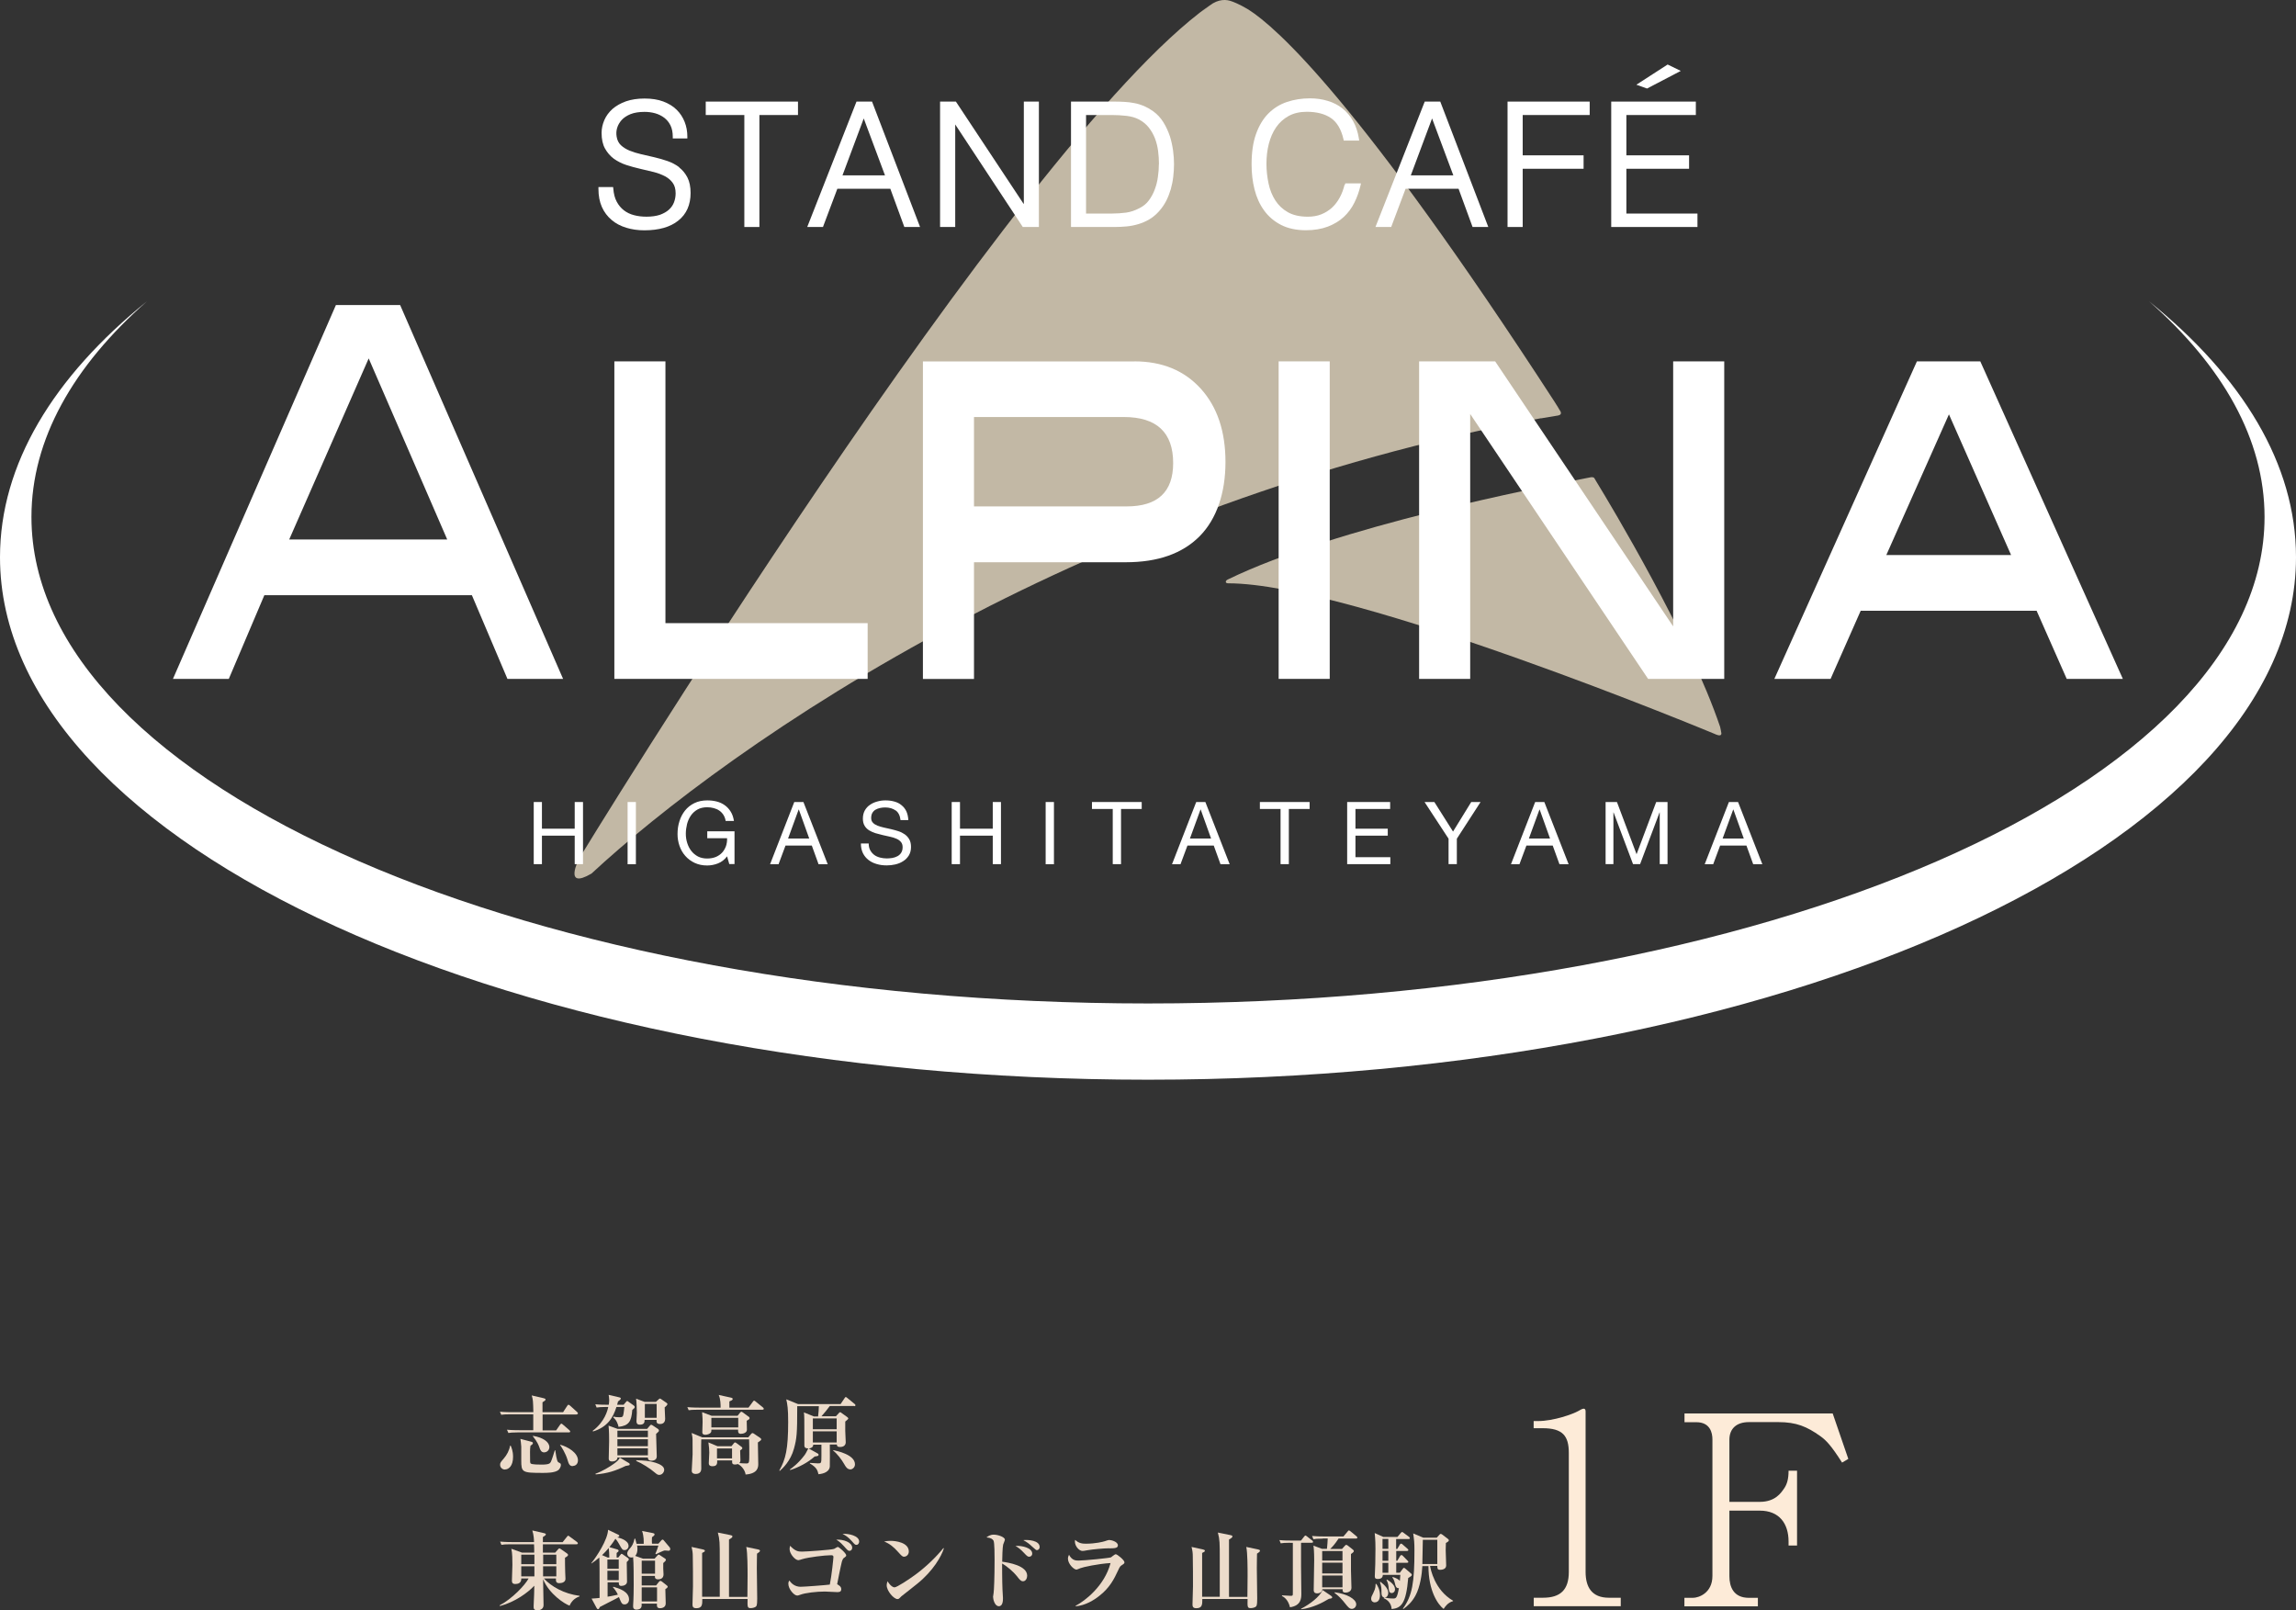 <?xml version="1.0" encoding="UTF-8"?><svg id="_ロゴ" xmlns="http://www.w3.org/2000/svg" viewBox="0 0 240.94 168.98"><rect x="0" y="0" width="240.94" height="168.98" fill="#333333" stroke="none"/><defs><style>.cls-1{fill:#fff;}.cls-2{fill:#c2b8a5;}.cls-3{fill:#ecdbca;}.cls-4{fill:#fdebd8;}</style></defs><path class="cls-2" d="M161.71,43.9c.11-.02,1.67-.27,1.8-.3.54-.1.17-.55.17-.55,0,0-.39-.67-.52-.85C142.59,10.51,133.93,2.86,131.02,1.01c-1.03-.62-1.7-.85-1.77-.87-.52-.2-1.37-.29-2.34.46-1.58,1.24-.02,0-.03,0-20.42,14.56-66.13,89.53-66.13,89.53,0,0-1.67,3.29,1.32,1.54,6.89-6.39,20.1-16.69,38.69-26.48,16.54-8.69,37.13-16.86,60.57-21.23.12-.02.24-.04.36-.07"/><path class="cls-2" d="M180.51,76.28c-3.22-9.53-11.47-23.26-12.98-25.73-.21-.36-.23-.39-.23-.39,0,0-.1-.12-.35-.08-.25.04-.67.13-.67.13h0c-4.75.93-25.91,5.01-37.44,10.6-.29.14-.27.4.03.4,13.12,0,51.08,15.81,51.08,15.81,0,0,.7.37.69-.07,0-.08-.1-.51-.13-.67"/><polygon class="cls-1" points="56.87 84.16 56.87 86.96 60.31 86.96 60.31 84.16 61.18 84.16 61.18 90.68 60.31 90.68 60.31 87.69 56.87 87.69 56.87 90.68 56.01 90.68 56.01 84.16 56.87 84.16"/><rect class="cls-1" x="65.86" y="84.16" width=".87" height="6.53"/><path class="cls-1" d="M75.35,90.6c-.38.15-.76.22-1.14.22-.49,0-.92-.09-1.31-.27-.38-.18-.71-.42-.98-.73-.27-.3-.47-.65-.61-1.05s-.21-.81-.21-1.23c0-.48.06-.93.2-1.36.13-.43.33-.8.59-1.13.26-.32.58-.58.97-.77.39-.19.84-.29,1.36-.29.35,0,.69.04,1,.12s.59.21.84.39.45.4.62.67c.17.27.28.6.34.98h-.87c-.04-.25-.12-.46-.24-.65-.12-.18-.26-.33-.43-.44-.17-.12-.36-.2-.58-.26-.22-.06-.45-.09-.69-.09-.39,0-.74.08-1.02.24-.28.16-.51.37-.69.63-.18.26-.31.55-.4.89-.08.33-.13.67-.13,1.02s.05.67.15.98c.1.31.24.59.43.83.19.24.42.43.7.58.28.14.6.21.96.21.34,0,.64-.06.9-.16.26-.11.48-.26.66-.45.18-.19.31-.42.41-.68.09-.26.13-.54.12-.84h-2.08v-.73h2.86v3.44h-.55l-.23-.81c-.26.34-.57.59-.95.74"/><path class="cls-1" d="M84.31,84.16l2.55,6.53h-.96l-.71-1.96h-2.76l-.73,1.96h-.89l2.54-6.53h.96ZM84.92,87.99l-1.09-3.04h-.02l-1.11,3.04h2.22Z"/><path class="cls-1" d="M93.99,85.05c-.29-.21-.66-.32-1.11-.32-.18,0-.36.02-.54.06s-.33.1-.47.18-.25.2-.33.34-.12.32-.12.53.06.36.18.49.28.23.48.31c.2.08.42.14.67.2.25.05.5.11.76.17s.51.13.76.21.47.19.67.33.36.32.48.53.18.48.18.8c0,.35-.08.64-.23.89-.16.25-.35.45-.6.6-.24.16-.52.27-.82.34s-.6.1-.9.1c-.37,0-.71-.04-1.04-.14-.33-.09-.61-.23-.86-.42-.25-.19-.44-.42-.59-.71-.14-.29-.22-.63-.22-1.03h.82c0,.27.05.51.16.71s.25.36.42.49.38.22.61.28.47.09.71.09c.19,0,.39-.02.59-.05.2-.04.38-.1.54-.19.16-.09.29-.21.38-.36.1-.15.15-.35.15-.58s-.06-.41-.18-.55-.28-.26-.48-.34c-.2-.09-.42-.16-.67-.21-.25-.06-.5-.11-.76-.17s-.51-.13-.76-.2c-.25-.08-.47-.18-.67-.3-.2-.13-.36-.29-.47-.48-.12-.2-.18-.45-.18-.75,0-.33.07-.61.2-.85.14-.24.31-.44.54-.59.22-.16.47-.27.76-.35.28-.08.57-.12.87-.12.34,0,.64.04.93.12s.54.2.75.38c.22.17.39.39.51.64.12.26.19.57.21.93h-.82c-.05-.47-.22-.81-.51-1.02"/><polygon class="cls-1" points="100.74 84.16 100.74 86.96 104.18 86.96 104.18 84.16 105.04 84.16 105.04 90.68 104.18 90.68 104.18 87.69 100.74 87.69 100.74 90.68 99.87 90.68 99.87 84.16 100.74 84.16"/><rect class="cls-1" x="109.73" y="84.16" width=".87" height="6.53"/><polygon class="cls-1" points="114.59 84.89 114.59 84.16 119.81 84.16 119.81 84.89 117.64 84.89 117.64 90.68 116.77 90.68 116.77 84.89 114.59 84.89"/><path class="cls-1" d="M126.49,84.16l2.55,6.53h-.96l-.71-1.96h-2.76l-.73,1.96h-.89l2.54-6.53h.96ZM127.09,87.99l-1.09-3.04h-.02l-1.11,3.04h2.22Z"/><polygon class="cls-1" points="132.21 84.89 132.21 84.16 137.43 84.16 137.43 84.89 135.25 84.89 135.25 90.68 134.38 90.68 134.38 84.89 132.21 84.89"/><polygon class="cls-1" points="145.88 84.16 145.88 84.89 142.24 84.89 142.24 86.96 145.63 86.96 145.63 87.69 142.24 87.69 142.24 89.95 145.9 89.95 145.9 90.68 141.37 90.68 141.37 84.16 145.88 84.16"/><polygon class="cls-1" points="152.88 90.68 152.01 90.68 152.01 88.01 149.49 84.16 150.52 84.16 152.48 87.26 154.39 84.16 155.37 84.16 152.88 88.01 152.88 90.68"/><path class="cls-1" d="M162.06,84.16l2.55,6.53h-.96l-.71-1.96h-2.76l-.73,1.96h-.89l2.54-6.53h.96ZM162.66,87.99l-1.09-3.04h-.02l-1.11,3.04h2.22Z"/><polygon class="cls-1" points="169.68 84.16 171.74 89.64 173.8 84.16 174.99 84.16 174.99 90.68 174.17 90.68 174.17 85.26 174.15 85.26 172.11 90.68 171.37 90.68 169.33 85.26 169.31 85.26 169.31 90.68 168.49 90.68 168.49 84.16 169.68 84.16"/><path class="cls-1" d="M182.39,84.16l2.55,6.53h-.96l-.71-1.96h-2.76l-.73,1.96h-.89l2.54-6.53h.96ZM182.99,87.99l-1.09-3.04h-.02l-1.11,3.04h2.22Z"/><path class="cls-1" d="M225.51,31.61c7.76,6.82,12.13,14.51,12.13,22.64,0,28.2-52.46,51.05-117.17,51.05S3.3,82.45,3.3,54.25c0-8.13,4.37-15.82,12.13-22.64C5.61,39.55,0,48.71,0,58.47c0,30.28,53.94,54.83,120.47,54.83s120.47-24.55,120.47-54.83c0-9.76-5.61-18.92-15.43-26.86"/><path class="cls-1" d="M71.28,17.55c-.36-.27-.77-.49-1.23-.65-.44-.15-.91-.29-1.39-.4-.47-.11-.94-.22-1.39-.32-.44-.1-.85-.23-1.22-.38-.35-.15-.66-.34-.9-.57-.23-.22-.38-.51-.44-.89-.05-.3-.04-.61.05-.91.09-.3.25-.58.47-.83.23-.25.54-.46.93-.62.4-.16.9-.24,1.48-.24.39,0,.76.05,1.12.15.35.1.67.26.95.47.27.21.49.47.65.8s.24.72.24,1.18v.19h1.53v-.19c0-.54-.09-1.06-.28-1.54s-.47-.92-.84-1.28c-.37-.37-.85-.66-1.41-.87-.56-.21-1.22-.31-1.96-.31s-1.38.1-1.94.29c-.56.2-1.04.47-1.42.8-.38.34-.67.73-.86,1.17-.19.44-.29.89-.29,1.35,0,.66.12,1.21.36,1.64s.55.79.93,1.07c.38.27.81.49,1.29.65.47.15.96.29,1.45.4.49.11.97.23,1.43.34.45.11.85.27,1.2.45.33.18.61.41.81.7.2.27.3.64.3,1.09,0,.33-.06.65-.17.94s-.29.55-.53.77c-.24.22-.56.4-.94.54-.39.13-.87.2-1.41.2-.47,0-.91-.05-1.32-.16-.4-.1-.76-.28-1.06-.51-.3-.23-.55-.53-.75-.9-.2-.37-.32-.83-.36-1.37l-.02-.17h-1.54v.19c0,.72.12,1.36.36,1.9.24.54.59,1,1.02,1.36.43.37.95.64,1.54.82.58.18,1.22.27,1.9.27,1.52,0,2.72-.34,3.56-1.02.86-.68,1.29-1.66,1.29-2.9,0-.64-.11-1.19-.33-1.62s-.52-.79-.88-1.07"/><polygon class="cls-1" points="74.06 12.07 78.11 12.07 78.11 23.82 79.69 23.82 79.69 12.07 83.74 12.07 83.74 10.66 74.06 10.66 74.06 12.07"/><path class="cls-1" d="M89.88,10.66l-5.17,13.16h1.65l1.51-4.01h5.56l1.47,4.01h1.65l-5.04-13.16h-1.63ZM92.87,18.4h-4.46l2.23-5.97s2.23,5.97,2.23,5.97Z"/><polygon class="cls-1" points="107.44 21.43 100.31 10.66 98.65 10.66 98.65 23.82 100.24 23.82 100.24 13.06 107.33 23.82 109.02 23.82 109.02 10.66 107.44 10.66 107.44 21.43"/><path class="cls-1" d="M122.76,14.28c-.17-.5-.39-.99-.67-1.44-.28-.46-.65-.86-1.1-1.18-.31-.22-.63-.4-.95-.54-.32-.13-.66-.24-1-.3-.34-.07-.69-.11-1.04-.13s-.7-.03-1.06-.03h-4.55v13.16h4.55c.43,0,.86-.02,1.28-.06.43-.04.84-.12,1.23-.24.4-.12.78-.28,1.14-.49s.7-.49,1.01-.83c.3-.33.56-.7.77-1.1.2-.39.36-.81.49-1.24.12-.43.21-.87.26-1.32.05-.44.08-.89.08-1.32s-.03-.91-.1-1.42-.18-1.02-.34-1.53M121.61,17.22c0,.43-.03.88-.1,1.34-.06.46-.17.9-.33,1.32-.15.41-.36.8-.62,1.15-.25.34-.58.61-.98.81-.48.25-.95.41-1.4.47-.47.06-.98.1-1.51.1h-2.7v-10.34h2.7c.52,0,1.04.03,1.56.09.49.06.92.18,1.28.37.42.22.77.51,1.04.85.27.34.49.73.65,1.14.16.42.27.86.33,1.32.06.47.09.94.09,1.39"/><path class="cls-1" d="M141.1,19.38c-.12.49-.29.95-.51,1.35-.22.41-.49.76-.81,1.06-.32.29-.7.53-1.12.7-.43.17-.9.25-1.42.25-.84,0-1.54-.16-2.09-.47s-.99-.73-1.32-1.24c-.33-.52-.57-1.11-.71-1.78s-.22-1.36-.22-2.05c0-.74.08-1.45.25-2.11.17-.65.42-1.24.77-1.74.34-.49.78-.89,1.31-1.18s1.16-.44,1.9-.44c1.04,0,1.9.22,2.54.66.63.43,1.07,1.17,1.31,2.21l.03.15h1.62l-.03-.22c-.11-.68-.31-1.29-.6-1.81-.29-.52-.66-.97-1.11-1.33s-.97-.63-1.55-.8c-.58-.18-1.21-.27-1.87-.27-.87,0-1.68.13-2.42.38-.75.25-1.4.66-1.96,1.22-.55.56-.98,1.28-1.29,2.16-.31.87-.46,1.93-.46,3.17,0,.92.1,1.81.31,2.63.21.83.54,1.57,1,2.2.46.64,1.06,1.15,1.78,1.52s1.6.56,2.61.56c.87,0,1.64-.13,2.3-.38.65-.25,1.22-.59,1.68-1.02.46-.43.83-.93,1.11-1.5.28-.56.49-1.16.64-1.79l.05-.23h-1.65l-.03.15h-.04Z"/><path class="cls-1" d="M149.51,10.66l-5.17,13.16h1.65l1.51-4.01h5.56l1.47,4.01h1.65l-5.04-13.16h-1.63,0ZM152.51,18.4h-4.46l2.23-5.97,2.23,5.97h0Z"/><polygon class="cls-1" points="158.2 23.82 159.79 23.82 159.79 17.71 166.18 17.71 166.18 16.3 159.79 16.3 159.79 12.07 166.82 12.07 166.82 10.66 158.2 10.66 158.2 23.82"/><polygon class="cls-1" points="170.67 22.41 170.67 17.71 177.25 17.71 177.25 16.3 170.67 16.3 170.67 12.07 177.96 12.07 177.96 10.66 169.08 10.66 169.08 23.82 178.13 23.82 178.13 22.41 170.67 22.41"/><polygon class="cls-1" points="171.72 8.89 175 6.77 176.38 7.44 172.84 9.29 171.72 8.89"/><path class="cls-1" d="M59.11,71.24h-5.86l-3.73-8.78h-21.78l-3.73,8.78h-5.86l17.1-39.23h6.74l17.1,39.23h.02ZM46.93,56.61l-8.24-19-8.34,19h16.58Z"/><polygon class="cls-1" points="91.05 71.24 64.47 71.24 64.47 37.92 69.83 37.92 69.83 65.39 91.05 65.39 91.05 71.24"/><path class="cls-1" d="M119.04,37.92c2.92,0,5.24.96,6.97,2.87s2.59,4.48,2.59,7.69-.9,5.95-2.7,7.78c-1.8,1.82-4.38,2.74-7.75,2.74h-15.94v12.25h-5.36v-33.32h22.19,0ZM118.24,53.14c3.25,0,4.87-1.52,4.87-4.55,0-3.21-1.73-4.83-5.18-4.83h-15.72v9.38s16.03,0,16.03,0Z"/><rect class="cls-1" x="134.18" y="37.92" width="5.36" height="33.32"/><polygon class="cls-1" points="180.94 71.24 172.95 71.24 154.28 43.44 154.28 71.24 148.92 71.24 148.92 37.92 156.9 37.92 175.58 65.73 175.58 37.92 180.94 37.92 180.94 71.24"/><path class="cls-1" d="M222.78,71.24h-5.9l-3.16-7.15h-18.46l-3.16,7.15h-5.9l14.96-33.32h6.65l14.96,33.32h0ZM211.04,58.24l-6.52-14.76-6.57,14.76h13.1,0Z"/><path class="cls-3" d="M60.51,148.43h-3.57v1.67h1.42l.41-.59c.05-.07.1-.12.14-.12.04,0,.09.04.16.1l.68.59s.09.09.09.14-.05.09-.14.09h-5.38c-.56,0-.75.03-.97.06l-.15-.34c.55.05,1.19.05,1.29.05h1.47v-1.67h-2.39c-.55,0-.75.02-.97.05l-.14-.32c.55.05,1.18.05,1.28.05h2.23c-.03-1.18-.03-1.29-.17-1.76l1.24.29c.12.03.21.06.21.14,0,.09-.11.16-.32.29v1.04h2.16l.43-.66c.05-.07.08-.12.14-.12s.1.04.17.1l.73.66c.05.05.09.09.09.14,0,.07-.05.1-.14.1h0s0,.01,0,.01ZM53,154.21c-.3,0-.52-.23-.52-.5,0-.22.07-.29.37-.64.34-.39.59-.86.68-1.37h.06c.07.17.25.54.25,1.17,0,.97-.46,1.33-.85,1.33,0,0,0,0,0,0ZM58.6,154.26c-.38.3-1.22.3-1.64.3-2.18,0-2.26-.06-2.26-1.32,0-.23,0-1.24,0-1.44-.02-.32-.06-.61-.09-.81l1.14.3c.09.03.17.05.17.14,0,.1-.08.17-.25.27-.04.2-.05.44-.05.65,0,1.14,0,1.14.07,1.22.11.12.91.12,1.13.12.82,0,.9-.13.99-.3.1-.2.3-.84.41-1.2h.05c.04.26.14,1.1.3,1.24.03.02.16.1.19.11.08.04.1.11.1.19,0,.17-.12.41-.27.54,0,0,0,0,0,0ZM57.12,152.41c-.32,0-.43-.25-.52-.54-.08-.22-.21-.57-.68-1.15v-.05c1.1.18,1.73.66,1.73,1.19,0,.3-.25.54-.52.54h0ZM60.11,153.85c-.36,0-.44-.27-.56-.68-.19-.64-.63-1.35-.77-1.53v-.04c.83.22,1.87.86,1.87,1.64,0,.41-.28.59-.54.59h0Z"/><path class="cls-3" d="M66.35,147.96c-.09,1.21-.36,1.64-1.44,1.77-.05-.25-.2-.72-.56-.99l.03-.09c.15.04.32.07.59.07.32,0,.41-.02.46-.36.03-.15.07-.54.09-.72h-.83c-.35,1.13-.95,2.11-2.45,2.57l-.05-.06c1.28-.95,1.57-2.17,1.64-2.51h-.25c-.55,0-.75.03-.97.06l-.14-.34c.5.05,1.04.05,1.41.05.02-.09.05-.28.05-.48,0-.26-.04-.41-.06-.56l1.11.26c.13.03.17.07.17.13,0,.08-.18.22-.3.31-.04.16-.05.23-.09.34h.68l.23-.27c.06-.07.1-.12.15-.12.04,0,.05,0,.17.1l.51.36c.08.06.11.11.11.17,0,.07-.05.14-.25.3h0ZM65.67,153.82c-1.11.54-1.91.79-3.15.9l-.04-.07c.74-.26,1.51-.74,1.93-1.04.27-.2.54-.4.63-.65l.96.57c.05.04.08.06.08.14,0,.09-.05.1-.41.16h0ZM68.85,150.44c0,.38.07,2.04.07,2.39,0,.45-.48.45-.57.45-.37,0-.36-.26-.36-.34h-3.2c0,.08,0,.19-.13.29-.09.09-.28.13-.43.13-.35,0-.35-.22-.35-.32,0-.29.04-1.56.04-1.82,0-.34,0-1.04-.06-1.62l.94.34h3.11l.27-.32c.07-.08.1-.11.15-.11.05,0,.08.02.18.08l.54.36c.07.05.1.11.1.17,0,.08-.03.11-.29.34h0s0-.01,0-.01ZM67.99,150.13h-3.2v.68h3.2v-.68ZM67.99,151.03h-3.2v.73h3.2v-.73ZM67.99,151.98h-3.2v.74h3.2v-.74ZM69.75,147.71c0,.08.05,1.15.05,1.17,0,.49-.36.55-.52.55-.4,0-.39-.21-.38-.43h-1.26c0,.21,0,.5-.5.5-.17,0-.35-.05-.35-.37,0-.12.04-.83.04-.88,0-.28-.03-1.24-.08-1.48l.9.34h1.18l.25-.23c.07-.07.12-.12.17-.12.05,0,.1.04.16.08l.52.36c.05.04.11.08.11.14,0,.09-.14.22-.31.37h.01,0ZM69.18,154.77c-.12,0-.22-.03-.47-.25-.46-.41-1.39-.99-1.94-1.21v-.08c.86.03,1.33.05,2.01.26.43.14.92.36.92.74,0,.25-.21.54-.52.54h0ZM68.91,147.32h-1.24v1.46h1.24v-1.46Z"/><path class="cls-3" d="M80,147.93h-6.76c-.55,0-.75.02-.97.05l-.14-.32c.54.05,1.18.05,1.28.05h2.21c0-.28,0-.9-.2-1.33l1.32.29c.06.02.15.04.15.14s-.15.17-.35.25v.65h2.01l.45-.61c.05-.07.08-.12.14-.12.05,0,.07.02.17.1l.75.61c.06.05.09.09.09.14,0,.08-.07.1-.14.1h0ZM79.53,151.35c0,.36.04,1.95.04,2.27,0,.29,0,1.02-1.33,1.11-.03-.35-.35-.88-.81-1.1-.05.02-.14.05-.29.05-.32,0-.32-.14-.31-.43h-1.57c0,.27.04.61-.49.61-.35,0-.39-.19-.39-.32,0-.05.05-.92.05-1.1,0-.25-.02-.63-.09-1.08l.95.4h1.47l.25-.31s.07-.09.12-.09.11.04.15.07l.54.4c.07.05.08.12.08.14,0,.05-.04.11-.23.23,0,.16.03.88.03,1.02s-.04.23-.12.31c.23.02.52.04.75.04.16,0,.23-.04.26-.16.04-.14.04-.54.04-.79,0-.5,0-1.08-.02-1.58h-5.02c-.03.43,0,2.97,0,3.07,0,.18-.05.56-.59.56-.2,0-.41-.07-.41-.34,0-.07.09-1.57.09-1.73,0-1.64,0-1.74-.04-1.91-.02-.14-.05-.23-.06-.32l1.11.46h4.83l.31-.37s.08-.08.14-.08.1.04.17.08l.65.44s.09.07.09.14c0,.08-.04.11-.34.32h0ZM78.36,149.09c0,.14.02.81.02.94,0,.32-.39.43-.65.43-.32,0-.28-.32-.27-.44h-2.81c0,.17,0,.22-.05.29-.1.17-.4.25-.58.25-.12,0-.32-.03-.32-.25,0-.17.03-.92.03-1.08,0-.21,0-.46-.05-1.04l1,.38h2.72l.27-.34s.09-.09.13-.09c.05,0,.1.04.17.09l.63.46s.06.06.06.12c0,.11-.04.13-.3.28h0ZM77.47,148.78h-2.82v1.01h2.82v-1.01ZM76.82,152h-1.58v1.04h1.58v-1.04Z"/><path class="cls-3" d="M89.63,147.54h-2.55c-.22.31-.64.82-.88,1.08h1.52l.32-.35c.05-.05.08-.08.12-.08.05,0,.08.03.15.08l.61.44c.05.05.1.09.1.14,0,.07-.21.23-.32.32v.99c0,.19.05,1.12.05,1.18,0,.32-.23.5-.58.5-.14,0-.35,0-.35-.26h-.74c0,.37.02,2.16,0,2.33-.09.7-1.02.77-1.19.79-.1-.4-.17-.7-.9-1.13v-.06c.28.02.77.05.83.05.36,0,.38,0,.38-.79v-1.17h-.86c0,.26-.23.38-.47.4l.9.5c.07.04.13.08.13.15,0,.13-.05.14-.41.19-.68.61-1.68,1.15-2.57,1.42l-.03-.06c.25-.18.86-.61,1.53-1.49.13-.17.22-.36.4-.72-.23,0-.41-.05-.41-.31,0-2.82,0-3.15-.05-3.47l1.06.43h.43c.04-.25.08-.92.08-1.08h-2.27v.14c0,2.77-.05,3.24-.34,4.31-.36,1.33-1.22,2.1-1.49,2.34l-.05-.04c.67-1.19.93-2.23.93-5.1,0-1.42-.08-1.83-.2-2.37l1.24.5h4.46l.41-.61c.05-.07.08-.13.14-.13.05,0,.08.04.16.1l.77.63s.08.06.08.13c0,.08-.07.1-.14.1v.02h0ZM87.8,148.84h-2.5v1.14h2.5v-1.14ZM87.8,150.2h-2.5v1.17h2.5v-1.17ZM89.22,154.19c-.32,0-.5-.32-.61-.52-.3-.54-.79-1.15-1.17-1.44v-.06c.38.08,2.28.47,2.28,1.49,0,.35-.3.54-.5.54h0Z"/><path class="cls-3" d="M59.8,168.5c-.54-.17-2.16-1.22-2.81-2.78.02.57.05,2.23.05,2.72s-.52.54-.61.54c-.43,0-.43-.22-.43-.35,0-.03,0-.07,0-.13.05-.74.06-1.78.07-2.1-.68.72-2.01,1.71-3.61,2.13l-.03-.07c1.3-.68,2.66-2.11,3.04-2.82h-.77c.03.5-.37.58-.63.58-.35,0-.35-.23-.35-.36,0-.25.05-1.38.05-1.64,0-.49,0-1.24-.11-1.7l1.13.41h1.27c0-.2,0-.67-.02-.88h-2.45c-.55,0-.75.02-.97.06l-.14-.34c.55.05,1.18.05,1.28.05h2.28c0-.21-.03-.77-.18-1.22l1.26.29c.12.03.16.06.16.12,0,.06-.03.11-.31.28,0,.05,0,.46,0,.54h2.07l.45-.56c.07-.09.1-.12.14-.12s.09.05.16.1l.76.56s.09.08.09.14c0,.09-.08.1-.14.1h-3.53v.88h1.29l.31-.36s.08-.09.14-.09c.05,0,.1.05.15.08l.63.44c.06.05.12.09.12.17,0,.06-.03.13-.32.29,0,.36,0,.88.02,1.5,0,.12.03.61.03.72,0,.34-.36.45-.65.45-.36,0-.36-.23-.35-.49h-1.26c.77.84,2.1,1.61,3.74,1.82v.06c-.28.1-.77.31-1.06.99l.03-.02h0ZM56.08,163.14h-1.38v1h1.38v-1ZM56.08,164.36h-1.38v1.06h1.38v-1.06ZM58.38,163.14h-1.38v1h1.38v-1ZM58.38,164.36h-1.39v1.06h1.39v-1.06Z"/><path class="cls-3" d="M65.77,163.94c0,.38.03,1.68.03,2.03,0,.32-.34.45-.61.45s-.26-.25-.25-.38h-1.18v1.51c.06,0,.59-.1,1.08-.21-.17-.36-.34-.58-.52-.78l.05-.05c.55.16,1.64.48,1.64,1.33,0,.35-.25.52-.45.52-.29,0-.34-.1-.61-.77-.31.19-1.73.88-2,1.04-.02.05-.05.11-.07.14-.03.05-.07.09-.14.09-.05,0-.1-.08-.14-.14l-.52-.97c.43-.03.51-.03.84-.07,0-3,0-3.69-.03-4.24-.3.26-.56.45-.83.63v-.05c.55-.67,1.72-2.46,1.75-3.49l1.06.51c.05.03.12.06.12.12,0,.1-.09.12-.21.17.12.02,1.18.25,1.18.9,0,.23-.19.43-.41.43s-.27-.06-.58-.63c-.19-.34-.3-.46-.39-.56-.09.14-.25.41-.63.88l.86.25s.11.05.11.13c0,.08-.09.14-.21.23,0,.08,0,.41,0,.48h.17l.2-.25c.07-.09.11-.14.15-.14s.14.06.18.1l.5.35s.08.08.08.14c0,.07-.11.17-.23.29h-.01ZM63.88,162.44c-.23.27-.44.51-.7.75l.59.25h.17c0-.31-.02-.68-.06-.99h0ZM64.93,163.65h-1.19v.97h1.19v-.97ZM64.93,164.83h-1.19v.99h1.19v-.99ZM70.18,162.73c-.07,0-.35-.03-.41-.03-.16,0-.81.34-.94.4l-.05-.06c.12-.28.23-.55.31-.85h-2.23c.02.12.03.23.03.36,0,.26-.05.52-.23.72l.82.29h1.21l.29-.32s.09-.11.14-.11.12.05.2.11l.44.29s.12.07.12.15c0,.1-.14.22-.28.34,0,.09,0,.14,0,.58,0,.09.03.52.03.61,0,.45-.36.52-.56.52-.37,0-.35-.23-.34-.36h-1.39v1h1.51l.25-.32c.06-.08.13-.16.21-.16.05,0,.14.06.2.11l.43.34c.06.05.13.1.13.16,0,.1-.15.2-.25.26,0,.25.04,1.23.04,1.5,0,.5-.54.5-.61.5-.34,0-.32-.26-.31-.48h-1.61c.02.25.04.63-.57.63-.08,0-.32-.04-.32-.32,0-.05,0-.08,0-.13.05-.7.06-1.75.06-2.11,0-.64,0-2.41-.06-2.95-.06.03-.11.04-.18.04-.29,0-.44-.23-.44-.41,0-.21.14-.38.34-.61.14-.16.32-.43.43-.96h.07c.05.16.09.35.14.54h.75c0-.25.03-.75-.17-1.35l1.15.23c.08.02.16.05.16.14s-.12.19-.27.29c0,.15-.03.32,0,.68h.67l.26-.29s.1-.14.18-.14c.06,0,.12.06.15.11l.61.72s.05.12.05.17c0,.12-.12.17-.19.18h0s0-.01,0-.01ZM68.74,163.77h-1.4v1.37h1.4s0-1.37,0-1.37ZM68.95,166.57h-1.61v1.48h1.61v-1.48Z"/><path class="cls-3" d="M79.44,163.05c0,.27-.02.67-.02,1.51,0,.5.04,2.73.04,3.18,0,.26,0,.68-.1.81-.15.18-.5.2-.59.2-.34,0-.34-.13-.32-.96h-4.75c0,.59,0,.97-.64.97-.39,0-.39-.25-.39-.41,0-.3.05-1.62.05-1.89,0-.93,0-2.22-.02-3.09,0-.43-.03-.63-.13-1.04l1.19.26c.11.03.21.06.21.14s-.09.14-.29.23c0,.72,0,3.95,0,4.6h1.85c0-.56,0-3.2,0-3.99,0-1.66,0-2.01-.2-2.75l1.33.27c.11.02.2.05.2.14,0,.11-.16.21-.36.32v6.02h1.93c.02-1.42.02-1.59.02-2.18,0-.72,0-2.5-.14-3.06l1.24.26c.11.03.2.05.2.14,0,.07-.06.14-.32.31h0Z"/><path class="cls-3" d="M88.58,163.46c-.12.09-.19.25-.23.39-.15.59-.46,2.18-.5,2.39.23.14.43.26.43.52,0,.31-.25.31-.43.31-.2,0-1.1-.06-1.29-.06-.88,0-2.08.14-2.59.34-.21.08-.26.08-.32.08-.32,0-.92-.68-.92-1.23,0-.17.05-.27.1-.35.2.29.57.66,1.19.66.39,0,2.73-.18,3.06-.23.2-.97.38-2.77.38-2.9,0-.16-.1-.18-.27-.18-.63,0-2.36.21-3,.41-.14.05-.35.11-.41.11-.34,0-.92-.66-.92-1.17,0-.14.03-.23.05-.34.56.58.86.61,1.26.61s3.11-.18,3.37-.29c.06-.03.32-.2.38-.2.12,0,.88.66.88.88,0,.09-.02.11-.21.26h0ZM89.15,162.74c-.15,0-.2-.05-.59-.49-.43-.47-.63-.58-.81-.68.72-.06,1.68.27,1.68.85,0,.18-.13.32-.28.32h0,0ZM89.88,162.11c-.14,0-.17-.02-.5-.4-.39-.43-.63-.58-.97-.75.63-.05,1.75.19,1.75.81,0,.18-.12.34-.28.34h0Z"/><path class="cls-3" d="M94.88,163.36c-.18,0-.27-.1-.65-.52-.43-.49-.88-.86-1.45-1.08.19-.04.39-.07.68-.07.51,0,1.91.16,1.91,1.12,0,.35-.27.54-.48.54h0ZM96.27,166.18c-.26.22-1.62,1.28-1.68,1.33-.25.26-.28.29-.41.29-.39,0-1.13-.86-1.13-1.44,0-.17.05-.32.09-.43.38.63.7.64.73.64.25,0,1.53-.84,2.27-1.39,1.1-.82,2.13-1.83,2.86-2.73l.05.03c-.25.82-1.13,2.37-2.78,3.7h0Z"/><path class="cls-3" d="M107.35,165.93c-.22,0-.35-.16-.64-.54-.34-.43-1.02-1.03-1.55-1.32,0,.12,0,1.9.04,2.72.05.77.05.79.05.9,0,.22,0,.86-.43.86-.45,0-.61-.76-.61-.99,0-.06.05-.36.06-.41.04-.26.1-1.62.1-3.48,0-.39,0-1.8-.11-2-.1-.17-.28-.3-.74-.34.13-.1.37-.29.76-.29.46,0,1.17.26,1.17.52,0,.09-.16.45-.18.52-.07.29-.1,1.42-.1,1.8.66.09,2.62.4,2.62,1.47,0,.26-.15.58-.43.58h0ZM108.03,163.36c-.18,0-.25-.06-.57-.4-.37-.4-.59-.55-.9-.74.74-.04,1.76.22,1.76.81,0,.23-.17.32-.29.32h0ZM108.84,162.67c-.13,0-.15-.05-.52-.37-.3-.28-.5-.45-.93-.68.13-.02.17-.02.29-.02.1,0,1.42,0,1.42.74,0,.21-.16.32-.27.32h0Z"/><path class="cls-3" d="M117.74,164.23c-.19.12-.22.16-.43.61-.38.81-.83,1.76-1.97,2.64-.5.4-1.42.99-2.46,1.08v-.06c.93-.48,3.02-2.05,3.66-4.48-1.33.08-2.91.43-3.17.54-.05.02-.35.15-.4.15-.29,0-.9-.61-.9-1.15,0-.15.04-.26.11-.41.32.61.74.61,1.01.61.59,0,3.22-.26,3.4-.34.06-.05.32-.25.38-.28.04-.03.07-.04.13-.04.14,0,.9.61.9.84,0,.12-.08.18-.25.28h0ZM116.4,162.47c-.54,0-1.75.11-2.25.2-.41.07-.45.08-.56.08-.34,0-.79-.49-.79-.99,0-.05,0-.08.03-.17.39.38.79.4,1.13.4,1,0,1.78-.2,1.97-.26.21-.07.38-.13.46-.13.23,0,.92.18.92.56,0,.3-.32.31-.92.32h.01Z"/><path class="cls-3" d="M131.91,163.05c0,.27-.02.67-.02,1.51,0,.5.04,2.73.04,3.18,0,.26,0,.68-.1.81-.15.18-.5.2-.59.2-.34,0-.34-.13-.32-.96h-4.75c0,.59,0,.97-.64.97-.39,0-.39-.25-.39-.41,0-.3.05-1.62.05-1.89,0-.93,0-2.22-.02-3.09,0-.43-.03-.63-.13-1.04l1.19.26c.11.03.21.06.21.14s-.09.14-.29.23v4.6h1.85v-3.99c0-1.66,0-2.01-.2-2.75l1.33.27c.11.02.2.05.2.14,0,.11-.16.21-.36.32v6.02h1.93c.02-1.42.02-1.59.02-2.18,0-.72,0-2.5-.14-3.06l1.24.26c.11.03.2.05.2.14,0,.07-.06.14-.32.31h0Z"/><path class="cls-3" d="M135.37,161.89c-.55,0-.75.03-.97.06l-.14-.34c.43.05.97.05,1.28.05h.99l.32-.41c.05-.06.1-.12.14-.12.04,0,.11.05.17.1l.55.43s.08.07.08.14c0,.08-.07.09-.14.09h-1.12v2.51c0,.45.03,2.41.03,2.81,0,.47,0,1.28-1.19,1.45-.2-.83-.65-1.08-.85-1.19l.02-.06c.29.02.9.05.9.05.06,0,.16,0,.2-.05.03-.04.03-.12.03-.47v-5.04h-.29,0ZM139.69,167.47c.05.04.11.08.11.14,0,.13-.16.14-.34.16-.68.41-1.69.95-2.91,1.1l-.02-.05c.95-.5,1.93-1.24,2.27-1.96l.9.61h0ZM138.8,161.46c-.55,0-.75.02-.97.06l-.14-.34c.43.04.86.05,1.28.05h2.01l.43-.51c.05-.06.09-.12.14-.12.05,0,.13.05.17.09l.63.52s.09.08.09.14c0,.08-.07.1-.14.1h-1.83c-.41.63-.7.92-.88,1.09h1.24l.28-.31c.05-.05.11-.12.16-.12.06,0,.12.05.17.08l.52.41s.11.09.11.15c0,.09-.06.16-.3.32v1.7c0,.3.05,1.59.05,1.85,0,.39-.39.5-.59.5-.34,0-.34-.14-.34-.36h-2.12c0,.14-.1.44-.55.44-.36,0-.36-.25-.36-.36,0-.49.05-2.66.05-3.09,0-.99-.05-1.38-.08-1.56l.9.34h.52c.04-.34.07-.81.08-1.09h-.53ZM138.75,162.76v1h2.13v-1h-2.13ZM138.75,163.98v1.13h2.13v-1.13h-2.13ZM138.75,165.33v1.24h2.13v-1.24h-2.13ZM140.06,167.09c1.24.15,2.26.7,2.26,1.26,0,.28-.23.48-.46.48-.25,0-.41-.2-.72-.59-.28-.35-.57-.7-1.1-1.1l.02-.05h0Z"/><path class="cls-3" d="M144.27,168.15c-.17,0-.38-.11-.38-.38,0-.17.05-.29.23-.63.25-.49.23-.77.23-.92l.07-.02c.12.17.39.59.39,1.19,0,.11,0,.75-.54.75h0ZM147.78,165.56c-.23,2.73-.73,3.18-1.74,3.29-.05-.72-.54-1.01-.84-1.15l.04-.07c.23.05.55.11.93.11.32,0,.43,0,.63-1.09-.29.05-.36-.25-.4-.43-.11-.49-.22-.59-.29-.68l.04-.06c.36.11.61.25.75.41.02-.25.04-.46.05-.63h-1.84c0,.29-.19.43-.52.43-.32,0-.32-.15-.32-.31,0-.05.05-1.08.05-1.27,0-.52.02-1.06.02-1.59,0-.35,0-.85-.08-1.65l.9.41h1.49l.34-.41s.09-.11.14-.11.12.05.18.1l.55.41c.07.05.09.09.09.14,0,.08-.07.09-.14.09h-1.3v1.04h.12l.26-.44s.06-.12.14-.12c.05,0,.13.05.17.1l.49.43c.05.05.1.09.1.14,0,.09-.08.1-.14.1h-1.13v1.03h.11l.29-.49s.07-.11.14-.11.13.05.16.09l.48.49c.06.06.09.09.09.14,0,.08-.08.09-.14.09h-1.13v1.04h.38l.31-.41s.07-.1.12-.1c.05,0,.09.04.19.12l.58.5s.06.07.06.12c0,.1-.2.22-.32.29v.02s-.01,0-.01,0ZM145.31,167.63c-.34,0-.34-.34-.34-.61s0-.54-.16-.99l.06-.04c.55.43.81.79.81,1.17,0,.25-.14.47-.36.47h0ZM145.69,161.49h-.61v1.04h.61v-1.04ZM145.69,162.75h-.61v1.03h.61v-1.03ZM145.69,164h-.61v1.04h.61v-1.04ZM146.06,167.17c-.28,0-.31-.23-.34-.55,0-.1-.05-.54-.22-.82l.04-.05c.23.14.85.52.85,1.02,0,.27-.18.4-.34.4h0ZM151.5,168.84c-.61-.46-1.6-1.9-1.6-4.5h-.64c-.04.83-.23,2.19-.72,3.09-.38.7-.86,1.12-1.27,1.41l-.05-.04c.99-1.35,1.21-2.77,1.21-6.09,0-.86-.03-1.08-.13-1.8l1.06.45h1.41l.29-.32s.07-.08.13-.08c.05,0,.12.04.17.08l.59.45s.09.08.09.14c0,.1-.09.16-.31.29,0,.16-.02.41-.02.74,0,.26.05,1.53.05,1.62,0,.45-.58.45-.64.45-.27,0-.29-.13-.29-.41h-.76c.05.32.47,2.53,2.41,3.65v.05c-.55.14-.85.61-.97.79h0ZM150.83,161.58h-1.52c0,.36-.05,2.14-.05,2.54h1.57v-2.54h0Z"/><path class="cls-4" d="M160.95,168.55v-.89h.97c1.83,0,2.71-.83,2.71-2.71v-12.48c0-1.8-.64-2.6-2.75-2.6h-.94v-.75h.44c1.69,0,3.71-.75,4.24-1.05.19-.11.42-.25.58-.25.14,0,.19.14.19.28v16.85c0,1.58.64,2.71,2.44,2.71h1.25v.89h-9.15,0Z"/><path class="cls-4" d="M193.3,153.47c-1.13-1.77-1.66-2.33-2.28-2.77-1.41-1-2.5-1.47-4.41-1.47h-3.08c-1.28,0-2.05.66-2.05,1.86v6.51h3.19c1.64,0,2.24-.97,2.52-1.36.34-.47.5-1.03.5-1.91h.89v7.85h-.89v-.42c0-1.88-.97-3.24-3.02-3.24h-3.19v6.87c0,1.11.42,2.28,2.05,2.28h.94v.89h-7.71v-.89h.89c.61,0,2.05-.5,2.05-2.3v-14.33c0-.66-.22-1.8-1.69-1.8h-1.24v-.92h15.55l1.64,4.77-.66.39h0Z"/></svg>
